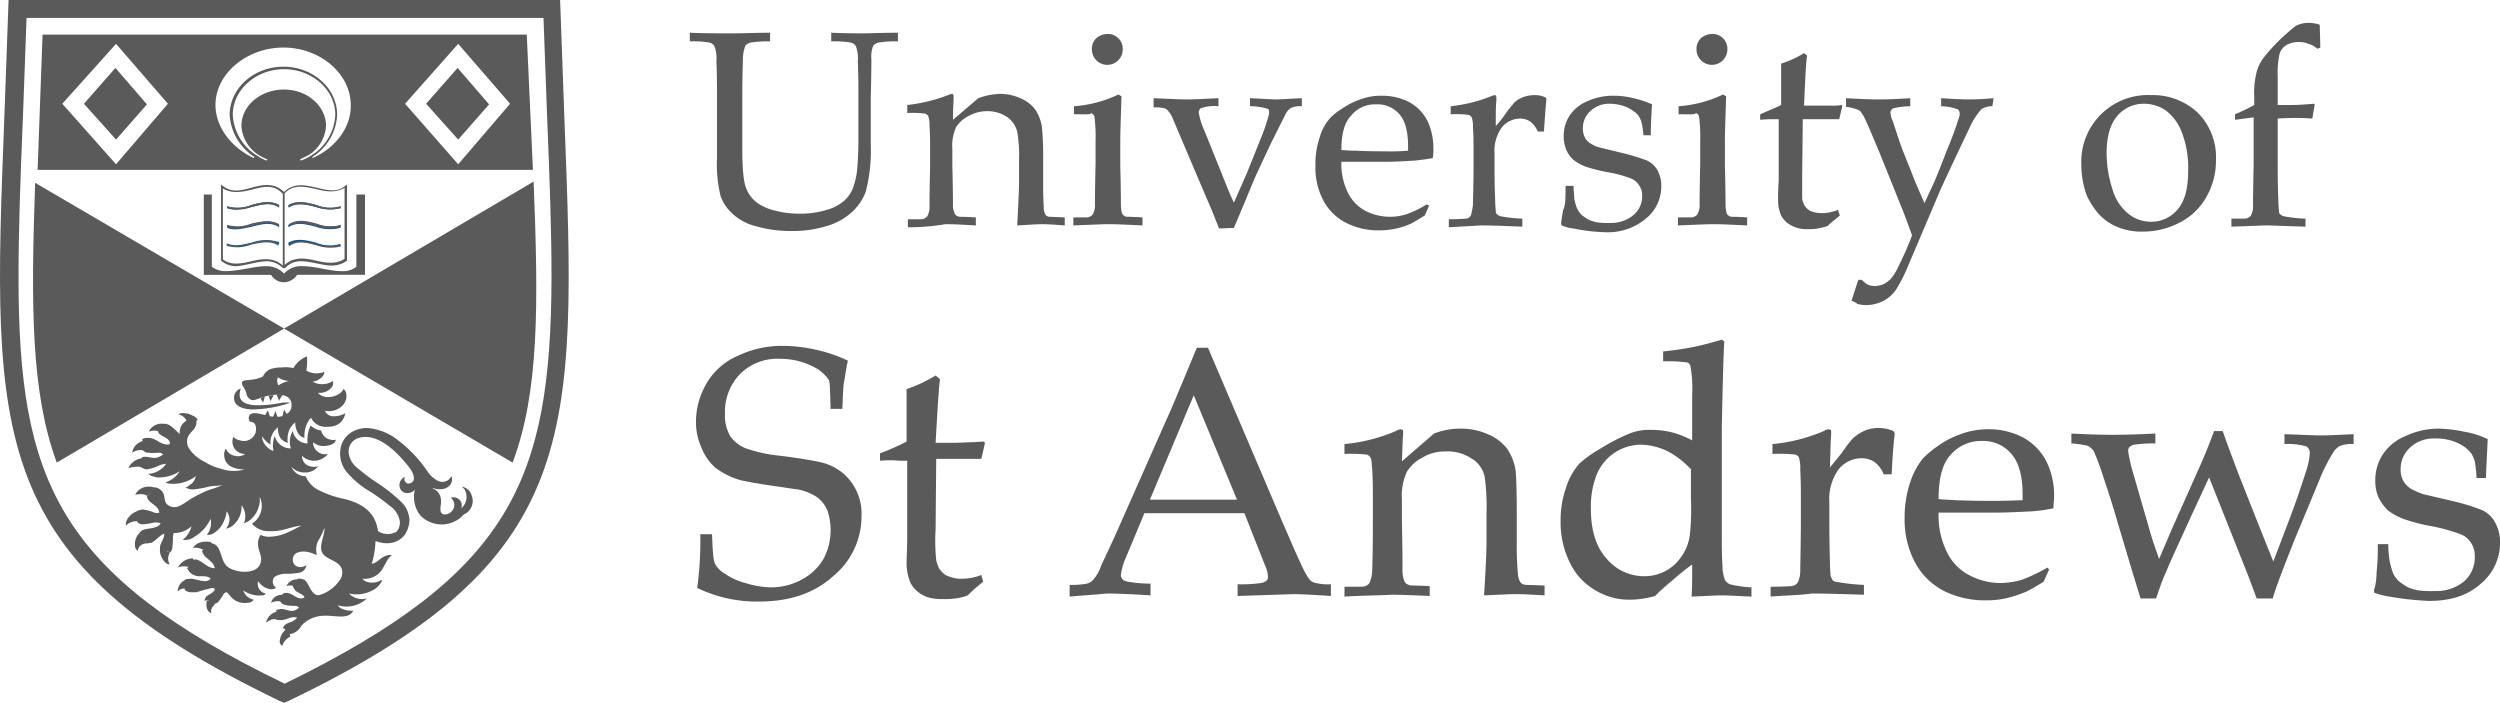 <svg xmlns="http://www.w3.org/2000/svg" viewBox="0 0 404.79 113.8"><defs><style>.cls-1{fill:#5a5a5a;}.cls-2{fill:#00539b;}</style></defs><g id="Layer_2" data-name="Layer 2"><g id="Layer_1-2" data-name="Layer 1"><path class="cls-1" d="M112.89,95.2a57.45,57.45,0,0,0,.5-8.7h1.9c.1,2.7.2,4.3.5,4.8a4,4,0,0,0,1.6,1.6,10.17,10.17,0,0,0,3.3,1.5,14.65,14.65,0,0,0,4,.7,10.3,10.3,0,0,0,5.2-1.3,8.83,8.83,0,0,0,3.5-3.4,10,10,0,0,0,1.1-4.5,10.23,10.23,0,0,0-.5-3.2,5.25,5.25,0,0,0-1.7-2.2,9.08,9.08,0,0,0-2.8-1.2l-4.1-.6c-2.1-.3-3.8-.6-5.3-.9a12.26,12.26,0,0,1-4.3-2.1,8.31,8.31,0,0,1-2.2-3.2,9.9,9.9,0,0,1-.9-4.2,12.3,12.3,0,0,1,1.7-6.2,10.76,10.76,0,0,1,5.1-4.5,16.56,16.56,0,0,1,7.3-1.6,25.17,25.17,0,0,1,5.2.6,23.65,23.65,0,0,1,5.3,1.8c-.3,1.2-.4,2.3-.6,3.3s-.2,2.5-.3,4.5h-1.9c-.1-2.9-.1-4.4-.3-4.7a6.56,6.56,0,0,0-1.9-1.8,11.74,11.74,0,0,0-6-1.6,8.52,8.52,0,0,0-6.5,2.5,8.76,8.76,0,0,0-2.4,6.4,6.53,6.53,0,0,0,.9,3.7,5.69,5.69,0,0,0,3.1,2.1,23.78,23.78,0,0,0,5,1c2.3.3,4.4.6,6.3,1a8.85,8.85,0,0,1,3.9,1.9,8.59,8.59,0,0,1,2.9,6.9,12.49,12.49,0,0,1-4.6,9.7c-3.1,2.8-7.1,4.1-12,4.1a22.22,22.22,0,0,1-10-2.2Z"/><path class="cls-1" d="M142.49,74.6V73.4a38.06,38.06,0,0,0,4.3-1.9V63a23.08,23.08,0,0,0,4.7-2.2l.7.6c-.2,1.6-.4,5-.7,10.3h2.7c.2,0,1.1,0,2.9-.1,1,0,1.7-.1,2.2-.1l.2.2-.6,2.6h-7.3l-.1,11.4a30.53,30.53,0,0,0,.1,5,5.78,5.78,0,0,0,.5,1.4,4.74,4.74,0,0,0,1,1,5.93,5.93,0,0,0,2.1.6,10.32,10.32,0,0,0,1.9-.1,8.3,8.3,0,0,0,1.8-.5l.3,1.1a26.22,26.22,0,0,0-2.5,2.2,8.35,8.35,0,0,1-2,.5,13.42,13.42,0,0,1-2.1.1,7.8,7.8,0,0,1-2.4-.3,5.07,5.07,0,0,1-1.6-.9,4.43,4.43,0,0,1-1.2-1.5,8.49,8.49,0,0,1-.6-2.9c0-1.3.1-2.7.1-4.2V74.6h-1.2a17.07,17.07,0,0,0-3.2,0Z"/><path class="cls-1" d="M173.19,96.6V94.7a13.54,13.54,0,0,0,2.8-.2,2.07,2.07,0,0,0,1-.6,6.83,6.83,0,0,0,1.3-2.3c.3-.7,1.6-3.3,3.6-7.9l7-15.8c.8-1.7,2.4-5.6,4.9-11.6h1.8l12,28.1c2,4.6,3.2,7.4,3.9,8.6.4.7.7,1.1,1.2,1.3a8.14,8.14,0,0,0,2.8.3v1.9c-2.9-.2-5-.3-6.1-.3l-9,.3V94.6a22.72,22.72,0,0,0,3.8-.2,1.88,1.88,0,0,0,.9-.4.84.84,0,0,0,.2-.7,4.08,4.08,0,0,0-.4-1.6l-3.4-8.6h-16.2l-3,7.2a9.43,9.43,0,0,0-.8,2.8.85.85,0,0,0,.2.6c.2.3.5.4,1,.5a22.84,22.84,0,0,0,3.6.3v1.9c-3.2-.2-5.5-.3-7.1-.3-1.9.2-3.9.3-6,.5Zm13-15.7h14.1l-7-16.9Z"/><path class="cls-1" d="M217.69,96.6V95h2.7a2,2,0,0,0,.9-.2,1.21,1.21,0,0,0,.5-.5,6.19,6.19,0,0,0,.4-2c0-.2.1-2.9.1-8V80.9c0-1.5,0-3.1-.1-4.8-.1-1.1-.1-1.8-.3-2a1,1,0,0,0-.6-.5,24.83,24.83,0,0,0-3.6-.1V71.9a27.27,27.27,0,0,0,8.3-2.1,2,2,0,0,1,.8-.3c.1,0,.2.1.3.1s.1.2.1.4v.4c-.1.7-.1,2.1-.2,4.3l5.2-4.5a11.74,11.74,0,0,1,4.4-.8,10.7,10.7,0,0,1,4.3.9,7.63,7.63,0,0,1,3.1,2.3,8.57,8.57,0,0,1,1.4,3.5c.1.8.2,3.2.2,7v5a49.62,49.62,0,0,0,.2,5,2.78,2.78,0,0,0,.4,1.2,1.27,1.27,0,0,0,.9.4l3,.1v1.6c-1.8-.1-3.4-.2-4.6-.2s-2.8.1-5.2.2c.3-4.6.4-7.5.4-8.7V83a34.72,34.72,0,0,0-.3-5.8,4.47,4.47,0,0,0-2.2-3,6.81,6.81,0,0,0-4.1-1.1,7,7,0,0,0-3.8,1,6.27,6.27,0,0,0-2.5,2.3,9.26,9.26,0,0,0-.8,4.4v3.4c.1,4.9.1,7.5.1,7.9a4.92,4.92,0,0,0,.3,2,1.38,1.38,0,0,0,.3.4,2.39,2.39,0,0,0,.7.3c.1,0,1.1,0,3.1.1v1.6c-2.3-.1-4.3-.2-6.2-.2-1.5.1-4.1.1-7.6.3Z"/><path class="cls-1" d="M269.29,58.5V56.9a50.53,50.53,0,0,0,5.3-.8c1.4-.3,2.8-.7,4.2-1.1l.4.3c-.1,1.6-.2,4.7-.3,9.2l-.1,4.5V86.5c0,1.9,0,3.6.1,4.9a7.11,7.11,0,0,0,.4,2.5,1.85,1.85,0,0,0,.8.7,17.74,17.74,0,0,0,3.5.5v1.5c-2.3-.1-3.9-.2-4.8-.2s-2.5.1-4.9.2c.1-1.3.1-3,.1-5.2a34.51,34.51,0,0,0-3,2.4q-2,1.65-3,2.7a15.53,15.53,0,0,1-4,.6,10.56,10.56,0,0,1-5.8-1.6,10.25,10.25,0,0,1-4.1-4.6,14.63,14.63,0,0,1-1.4-6.7,15.53,15.53,0,0,1,.9-5.3,10.25,10.25,0,0,1,2.2-3.9,20.87,20.87,0,0,1,3.4-2.4,31.94,31.94,0,0,1,4.4-2.3,8.57,8.57,0,0,1,3.6-.7,13.93,13.93,0,0,1,3.5.4,15.07,15.07,0,0,1,3.3,1.3V63.9a19.82,19.82,0,0,0-.3-4.7,1,1,0,0,0-.4-.5,26.07,26.07,0,0,0-4-.2Zm4.6,17.6a14,14,0,0,0-4-3.1,10.7,10.7,0,0,0-4.1-1,7.8,7.8,0,0,0-7.2,4.7,14.17,14.17,0,0,0-1,5.7c0,3.4.8,6.1,2.5,8a7.92,7.92,0,0,0,6.1,2.9,7.42,7.42,0,0,0,3.4-.8,7.11,7.11,0,0,0,2.6-2.3,7.92,7.92,0,0,0,1.4-3.4,40,40,0,0,0,.2-6.1V76.1Z"/><path class="cls-1" d="M286.69,96.6V95c2.1,0,3.3-.1,3.4-.1.3-.1.6-.1.7-.3a1,1,0,0,0,.4-.5,4.92,4.92,0,0,0,.3-2c.1-5,.1-7.6.1-7.8V80.9c0-1.5,0-3.1-.1-4.8a6.39,6.39,0,0,0-.2-2,1,1,0,0,0-.6-.5,25.76,25.76,0,0,0-3.7-.1V71.9a27.27,27.27,0,0,0,8.3-2.1,2,2,0,0,1,.8-.3c.1,0,.2.1.3.1s.1.2.1.4v.4c-.1,1.1-.1,2.9-.2,5.3.8-1,1.6-1.9,2.3-2.9a15.34,15.34,0,0,1,1.5-1.9,7.61,7.61,0,0,1,1.9-1.2,5.87,5.87,0,0,1,2.3-.4,5.93,5.93,0,0,1,2.3.5l.2.4c-.3,2.5-.4,4.7-.5,6.6H305a4.58,4.58,0,0,0-1.5-2,3.7,3.7,0,0,0-2.1-.6,4.73,4.73,0,0,0-3.7,1.8,8.17,8.17,0,0,0-1.5,5.3v2.9c0,1.2,0,3.5.1,6.8,0,1.2.1,1.9.1,2.2a4.88,4.88,0,0,0,.3.7.85.85,0,0,0,.6.3,31.4,31.4,0,0,0,4.5.5v1.6c-3.3-.1-6.1-.2-8.4-.2-2.2.3-4.5.3-6.7.5Z"/><path class="cls-1" d="M331.79,92.2l-.9,2c-1.3.8-2.2,1.3-2.8,1.6a21.08,21.08,0,0,1-3,1,13.7,13.7,0,0,1-3.6.4,14.67,14.67,0,0,1-6.7-1.5,11,11,0,0,1-4.7-4.6,14.74,14.74,0,0,1-1.7-7.2,17.65,17.65,0,0,1,.9-5.8,12,12,0,0,1,2-3.8,15,15,0,0,1,2.5-2.1,14,14,0,0,1,3.4-1.8,12.8,12.8,0,0,1,4.8-.9,12,12,0,0,1,5.7,1.4,9.23,9.23,0,0,1,3.7,3.9,12.47,12.47,0,0,1,1.2,5.6c0,.5-.1,1.2-.1,1.9a25.79,25.79,0,0,1-3.6.5c-2,.1-4,.2-6,.2h-9a13.34,13.34,0,0,0,1.4,6.5,8.28,8.28,0,0,0,3.7,3.7,10.74,10.74,0,0,0,4.9,1.2,13.32,13.32,0,0,0,3.4-.5,25.05,25.05,0,0,0,4.2-2Zm-17.9-11.4c.5.1,1.5.1,3,.2,2.8.1,4.7.1,5.7.1,2.5,0,4.1-.1,4.9-.1V80c0-2.9-.6-5.1-1.8-6.5a6,6,0,0,0-4.8-2.1,6.47,6.47,0,0,0-5.1,2.3c-1.3,1.4-1.9,3.8-1.9,7.1Z"/><path class="cls-1" d="M346.59,96.9l-1.2-3.9-2.6-8.7c-.7-2.5-1.5-4.9-2.3-7.3a37.55,37.55,0,0,0-1.5-4,3.45,3.45,0,0,0-.9-.8,15.73,15.73,0,0,0-2.7-.4V70.2c2.1.1,4.3.2,6.6.2,2.5,0,4.8-.1,7-.2v1.6a21.18,21.18,0,0,0-3.4.2,1.51,1.51,0,0,0-.8.4.84.84,0,0,0-.2.7,25.05,25.05,0,0,0,.8,3.5l2.6,9c.4,1.5,1,3.2,1.6,4.9l2.1-4.9,4.1-9.2q1.5-3.3,2.7-6.6h1.4c1.2,3.4,2.1,5.7,2.5,6.8l3.2,8.1c1.1,2.7,1.9,4.8,2.5,6.2l2.1-5.5c1.4-3.6,2.4-6.6,3.2-9.1a12.17,12.17,0,0,0,.6-2.9,1.29,1.29,0,0,0-.5-1.1,10.51,10.51,0,0,0-3.6-.4V70.3c2.8.1,4.8.2,5.9.2,1.3,0,3.1-.1,5.3-.2v1.6a5.39,5.39,0,0,0-2.2.3,2.84,2.84,0,0,0-1,.9,27.62,27.62,0,0,0-2.3,4.5l-2.9,7-1.3,3.1c-.2.6-1,2.5-2.2,5.7-.5,1.3-.9,2.5-1.2,3.5h-2.6l-1.3-3.5-6.4-16.1L355,83.1l-3.2,7q-1.05,2.4-1.8,4.2l-.9,2.6Z"/><path class="cls-1" d="M385,88.1h1.7a17.19,17.19,0,0,0,.2,2.6,13.32,13.32,0,0,0,.5,1.9,4,4,0,0,0,1,1.5,13,13,0,0,0,1.5,1,8.45,8.45,0,0,0,1.7.5,17.83,17.83,0,0,0,2.6.1,7.16,7.16,0,0,0,4.7-1.5,5.17,5.17,0,0,0,1.8-4.2,3.7,3.7,0,0,0-.6-2.1,3.41,3.41,0,0,0-1.7-1.4,28.43,28.43,0,0,0-4.7-1.3,29.74,29.74,0,0,1-4.6-1.2,9.67,9.67,0,0,1-2.5-1.4,8,8,0,0,1-1.5-2.1,6.63,6.63,0,0,1-.5-2.8,7.54,7.54,0,0,1,1.2-4.1,8.07,8.07,0,0,1,3.7-3,12.53,12.53,0,0,1,5.4-1.2,22.71,22.71,0,0,1,4.1.5,14.19,14.19,0,0,1,3.8,1.2l-.3,6.3H401a20.62,20.62,0,0,0-.3-2.7,6.12,6.12,0,0,0-.5-1.2,5.63,5.63,0,0,0-1.1-1.1,7.45,7.45,0,0,0-2-1,8.47,8.47,0,0,0-2.9-.4,5.51,5.51,0,0,0-4,1.5,4.63,4.63,0,0,0-1.5,3.4,3.81,3.81,0,0,0,.4,1.9,3.74,3.74,0,0,0,1.2,1.3,12.93,12.93,0,0,0,2,.9l4.7,1.1a33.68,33.68,0,0,1,4.9,1.5,4.51,4.51,0,0,1,2.1,2,6.71,6.71,0,0,1,.8,3.3,8.62,8.62,0,0,1-3.1,6.6c-2.1,1.9-4.9,2.8-8.4,2.8a48.88,48.88,0,0,1-6.4-.7,11.51,11.51,0,0,1-2.4-.6c-.1-.1-.1-.1-.1-.3a.9.9,0,0,1,.1-.5,9.86,9.86,0,0,0,.3-2.4,39.75,39.75,0,0,0,.2-4.7Z"/><path class="cls-1" d="M111.69,6.7V5.3c2.4.1,4.7.1,6.7.1s4.2-.1,6.3-.1V6.7a17.26,17.26,0,0,0-3.2.2,1.58,1.58,0,0,0-.8.5,5.94,5.94,0,0,0-.4,2.2c0,.3-.1,2.4-.1,6.3v8.2q0,4.8.6,6.3a5.25,5.25,0,0,0,1.9,2.5,8.12,8.12,0,0,0,2.8,1.2,15.38,15.38,0,0,0,3.9.5,14.63,14.63,0,0,0,4.4-.6,7.11,7.11,0,0,0,2.9-1.5,5.58,5.58,0,0,0,1.4-2,13.33,13.33,0,0,0,.7-3c.1-1.3.2-2.9.2-4.8V15.9c0-2,0-4-.1-5.9a5.84,5.84,0,0,0-.3-2.5,1.24,1.24,0,0,0-.8-.6,16.42,16.42,0,0,0-3.2-.2V5.3c2.4.1,4.2.1,5.3.1s2.9-.1,5.5-.1V6.7a16.42,16.42,0,0,0-3.2.2,1.58,1.58,0,0,0-.8.5,4.77,4.77,0,0,0-.3,2.2c0,.3,0,2.4-.1,6.3v7.4a26.53,26.53,0,0,1-.8,7.7,8.38,8.38,0,0,1-2.8,3.8,10.16,10.16,0,0,1-3.9,1.9,17.89,17.89,0,0,1-5.3.7,20,20,0,0,1-5.9-.8,8.6,8.6,0,0,1-3.8-2.1,7.08,7.08,0,0,1-1.8-2.7,21.39,21.39,0,0,1-.6-6.1V15.9c0-2,0-4-.1-5.9a5.84,5.84,0,0,0-.3-2.5,1.24,1.24,0,0,0-.8-.6,15.61,15.61,0,0,0-3.2-.2Z"/><path class="cls-1" d="M147,36.8V35.5h2.1a1.17,1.17,0,0,0,.7-.2.78.78,0,0,0,.4-.4,3,3,0,0,0,.3-1.6c0-.2,0-2.3.1-6.4V24.2c0-1.2,0-2.5-.1-3.8a4.23,4.23,0,0,0-.2-1.6,1,1,0,0,0-.5-.4,15.78,15.78,0,0,0-2.9-.1V17a26.28,26.28,0,0,0,6.6-1.6,3.93,3.93,0,0,1,.6-.2c.1,0,.2,0,.2.1a.37.37,0,0,1,.1.3V16c0,.5-.1,1.7-.1,3.4l4.1-3.5a11.45,11.45,0,0,1,3.4-.7,8,8,0,0,1,3.4.7,5.82,5.82,0,0,1,2.4,1.8,7.14,7.14,0,0,1,1.1,2.8,50.64,50.64,0,0,1,.2,5.6V30c0,1.9.1,3.2.1,3.9a3,3,0,0,0,.3.9.91.91,0,0,0,.7.3l2.4.1v1.3c-1.4-.1-2.7-.2-3.6-.2s-2.2.1-4.1.2q.3-5.55.3-6.9V25.9a22.51,22.51,0,0,0-.3-4.6,4.14,4.14,0,0,0-1.7-2.4,5.71,5.71,0,0,0-3.2-.9,6.11,6.11,0,0,0-3,.8,5.06,5.06,0,0,0-2,1.8,7.3,7.3,0,0,0-.6,3.5v2.7c.1,3.8.1,5.9.1,6.2a3.23,3.23,0,0,0,.3,1.6c.1.1.1.3.3.3a.85.85,0,0,0,.6.2c.1,0,.9,0,2.5.1v1.3c-1.8-.1-3.4-.2-4.9-.2a35.43,35.43,0,0,1-6.1.5Z"/><path class="cls-1" d="M173.89,18.5V17.2a19.88,19.88,0,0,0,7.2-1.9l.5.3c-.1,3.2-.2,5.6-.2,7.2v4c.1,3.8.1,5.9.1,6.2a5.67,5.67,0,0,0,.2,1.6c.1.1.2.3.3.3a.76.76,0,0,0,.5.2c.1,0,.9,0,2.5.1v1.3c-2.3-.1-4-.2-5.4-.2-1.2,0-3.1.1-5.8.2V35.2h2.1a1.17,1.17,0,0,0,.7-.2.78.78,0,0,0,.4-.4,3,3,0,0,0,.3-1.6c0-.2,0-2.3.1-6.4V22.7a23.38,23.38,0,0,0-.2-3.9,1.21,1.21,0,0,0-.5-.5c-.1.3-1.1.2-2.8.2Zm5.4-13a2.4,2.4,0,0,1,2.5,2.5,2.5,2.5,0,1,1-5,0,2.41,2.41,0,0,1,.7-1.8A2.87,2.87,0,0,1,179.29,5.5Z"/><path class="cls-1" d="M197.39,37l-1.2-3-1.8-4.2-4.5-10.6a4.19,4.19,0,0,0-.8-1.3,1,1,0,0,0-.7-.4,5.79,5.79,0,0,0-1.6-.1V15.9c2.5.1,4.2.2,5.4.2s2.9-.1,5.1-.2v1.3a7,7,0,0,0-2.8.3.75.75,0,0,0-.4.7,11.35,11.35,0,0,0,.9,2.9l2.7,6.7.6,1.5c.7,1.8,1.2,2.9,1.5,3.5l2.2-5c.1-.3.8-2,2-5a33.21,33.21,0,0,0,1.4-4,2,2,0,0,0,.1-.7.46.46,0,0,0-.3-.5,9.68,9.68,0,0,0-2.8-.4V15.9c2.2.1,3.6.2,4.2.2s1.9-.1,4.2-.2v1.3a3.61,3.61,0,0,0-1.8.3,2.64,2.64,0,0,0-.9,1.1l-2.4,4.8-2.1,4.5c-.4.8-1.6,3.8-3.8,9Z"/><path class="cls-1" d="M231.39,33.3l-.7,1.6c-1,.6-1.8,1.1-2.2,1.3a13.49,13.49,0,0,1-2.4.8,12.65,12.65,0,0,1-2.8.3,11.49,11.49,0,0,1-5.3-1.2,8.57,8.57,0,0,1-3.7-3.6,11.43,11.43,0,0,1-1.3-5.7,13.46,13.46,0,0,1,.7-4.6,8.21,8.21,0,0,1,1.6-3,9.22,9.22,0,0,1,2-1.6,11.61,11.61,0,0,1,2.7-1.4,9.52,9.52,0,0,1,3.8-.7,9.36,9.36,0,0,1,4.5,1.1,7.2,7.2,0,0,1,2.9,3.1,10.49,10.49,0,0,1,.9,4.4,8.64,8.64,0,0,1-.1,1.5c-1.1.2-2,.3-2.9.4-1.6.1-3.2.2-4.8.2h-7.1a10.71,10.71,0,0,0,1.1,5.1,6.76,6.76,0,0,0,2.9,2.9,8.8,8.8,0,0,0,6.5.5,16.11,16.11,0,0,0,3.3-1.6Zm-14.2-9c.4,0,1.2.1,2.3.1,2.2.1,3.7.1,4.6.1a34.68,34.68,0,0,0,3.9-.1v-.8c0-2.3-.5-4.1-1.4-5.1a4.64,4.64,0,0,0-3.8-1.6,4.9,4.9,0,0,0-4,1.8C217.69,19.8,217.19,21.7,217.19,24.3Z"/><path class="cls-1" d="M234.59,36.8V35.5c1.7,0,2.6-.1,2.7-.1a1.07,1.07,0,0,0,.6-.2,1.38,1.38,0,0,0,.3-.4,11.6,11.6,0,0,0,.3-1.6c.1-3.9.1-6,.1-6.2V24.4c0-1.2,0-2.5-.1-3.8a4.23,4.23,0,0,0-.2-1.6,1,1,0,0,0-.5-.4,16.51,16.51,0,0,0-2.9-.1V17.2a24.19,24.19,0,0,0,6.5-1.6,3.93,3.93,0,0,1,.6-.2c.1,0,.2,0,.2.1a.37.37,0,0,1,.1.3v.4c-.1.9-.1,2.3-.1,4.2a18.06,18.06,0,0,0,1.8-2.3c.6-.8,1-1.2,1.2-1.5a4.62,4.62,0,0,1,1.5-.9,5.66,5.66,0,0,1,1.8-.3,3.92,3.92,0,0,1,1.8.4l.1.3c-.2,2-.3,3.7-.4,5.2h-1a4,4,0,0,0-1.2-1.6,2.86,2.86,0,0,0-1.7-.5,3.85,3.85,0,0,0-2.9,1.4,6.38,6.38,0,0,0-1.2,4.2v2.3c0,1,0,2.8.1,5.3,0,.9.1,1.5.1,1.8s.1.4.2.5a2.19,2.19,0,0,0,.5.3,22.11,22.11,0,0,0,3.6.4v1.3c-2.6-.1-4.8-.2-6.7-.2l-5.2.3Z"/><path class="cls-1" d="M253.49,30.1h1.3c0,.9.1,1.5.1,2a8.33,8.33,0,0,0,.4,1.5,3.6,3.6,0,0,0,.8,1.2,8.34,8.34,0,0,0,1.2.8,6.47,6.47,0,0,0,1.3.4,11,11,0,0,0,2.1.1,5.67,5.67,0,0,0,3.7-1.2,4,4,0,0,0,1.5-3.3,2.77,2.77,0,0,0-.5-1.6,2.85,2.85,0,0,0-1.3-1.1,19,19,0,0,0-3.7-1,29,29,0,0,1-3.6-.9,7.49,7.49,0,0,1-2-1.1,4.34,4.34,0,0,1-1.2-1.7,5.38,5.38,0,0,1-.4-2.2,6,6,0,0,1,.9-3.2,6.38,6.38,0,0,1,2.9-2.4,10,10,0,0,1,4.3-.9,13.28,13.28,0,0,1,3.2.4,15,15,0,0,1,3,1c-.1,1.6-.2,3.3-.2,5h-1.2a12.24,12.24,0,0,0-.3-2.1,3.55,3.55,0,0,0-.4-.9,2.55,2.55,0,0,0-.9-.9,5.3,5.3,0,0,0-1.5-.8,7.31,7.31,0,0,0-2.3-.4,4.38,4.38,0,0,0-3.2,1.2,3.73,3.73,0,0,0-1.2,2.7,3.34,3.34,0,0,0,.3,1.5,2.19,2.19,0,0,0,.9,1,4.79,4.79,0,0,0,1.6.7l3.7.9a32.66,32.66,0,0,1,3.9,1.2,3.75,3.75,0,0,1,1.7,1.6,5.26,5.26,0,0,1,.6,2.6,6.67,6.67,0,0,1-2.5,5.2,9.58,9.58,0,0,1-6.6,2.2,28.56,28.56,0,0,1-5.1-.6,5.86,5.86,0,0,1-1.9-.5c-.1-.1-.1-.1-.1-.2v-.4c.1-.6.2-1.3.3-1.9.4-.7.4-2,.4-3.9Z"/><path class="cls-1" d="M271.79,18.5V17.2a19.88,19.88,0,0,0,7.2-1.9l.5.3c-.1,3.2-.2,5.6-.2,7.2v4c.1,3.8.1,5.9.1,6.2a5.67,5.67,0,0,0,.2,1.6c.1.1.2.3.3.3a.76.76,0,0,0,.5.2c.1,0,.9,0,2.5.1v1.3c-2.3-.1-4-.2-5.4-.2-1.2,0-3.1.1-5.8.2V35.2h2.1a1.17,1.17,0,0,0,.7-.2.78.78,0,0,0,.4-.4,3,3,0,0,0,.3-1.6c0-.2,0-2.3.1-6.4V22.7a23.38,23.38,0,0,0-.2-3.9.82.82,0,0,0-.5-.5c-.1.3-1.1.2-2.8.2Zm5.4-13a2.4,2.4,0,0,1,2.5,2.5,2.5,2.5,0,1,1-5,0,2.41,2.41,0,0,1,.7-1.8A2.87,2.87,0,0,1,277.19,5.5Z"/><path class="cls-1" d="M285,19.4v-.9c1.4-.6,2.6-1.1,3.4-1.5V10.3a16.12,16.12,0,0,0,3.7-1.7l.5.4c-.2,1.2-.3,3.9-.5,8.1h4.4a7.63,7.63,0,0,0,1.7-.1l.1.2-.5,2.1h-5.9l-.1,9v3.9a3.58,3.58,0,0,0,.4,1.1,3,3,0,0,0,.8.8,4.65,4.65,0,0,0,1.7.4,6.62,6.62,0,0,0,1.5-.1c.4-.1.8-.2,1.4-.4l.3.9c-.7.6-1.4,1.1-2,1.7a12.44,12.44,0,0,1-1.6.4,8.62,8.62,0,0,1-1.7.1,5,5,0,0,1-1.9-.3,5.39,5.39,0,0,1-1.3-.7,4,4,0,0,1-1-1.2,6.06,6.06,0,0,1-.5-2.3c0-1,0-2.1.1-3.3v-10h-.9A19.71,19.71,0,0,0,285,19.4Z"/><path class="cls-1" d="M299.79,48.7l1.1-3.4h.5a4.35,4.35,0,0,1,.7.6l.6.3A3.6,3.6,0,0,0,305,46a4.7,4.7,0,0,0,1.2-.9,9.7,9.7,0,0,0,1.3-2.2,50,50,0,0,0,2.1-4.8c-.5-1.3-1-2.8-1.7-4.5l-3.5-8.7c-1.1-2.6-1.9-4.6-2.6-6-.3-.5-.5-.9-.9-1.1a7.87,7.87,0,0,0-2-.5V15.9c1.8.1,3.7.2,5.4.2s3.4-.1,5-.2v1.3a13.26,13.26,0,0,0-2.6.3.76.76,0,0,0-.6.8,4.32,4.32,0,0,0,.4,1.4c.6,1.8,1.1,3.4,1.6,4.7l1.4,3.5c.8,2.1,1.6,3.8,2.1,5l1.2-2.6c.5-1,1.3-3,2.4-5.9a57.42,57.42,0,0,0,2-5.4,1.27,1.27,0,0,0,.1-.6.91.91,0,0,0-.3-.7,8.53,8.53,0,0,0-2.7-.5V15.9c1.7.1,3.2.2,4.6.2s2.6-.1,3.9-.2l-.2,1.3a3.2,3.2,0,0,0-1.8.5,11.73,11.73,0,0,0-1.9,3c-.8,1.7-2.4,5-4.7,10l-5.1,12a26.77,26.77,0,0,1-2.1,4.2,5.74,5.74,0,0,1-2.2,1.9,6.39,6.39,0,0,1-2.8.6,5.07,5.07,0,0,1-1.3-.2c0-.1-.4-.3-.9-.5Z"/><path class="cls-1" d="M337,26.6a10.79,10.79,0,0,1,11.3-11.2,10.57,10.57,0,0,1,7.6,2.9,10.17,10.17,0,0,1,2.9,7.6,11.77,11.77,0,0,1-1.5,5.9A10.25,10.25,0,0,1,353,36a12.81,12.81,0,0,1-6.1,1.5,9.86,9.86,0,0,1-4.4-.9,8.25,8.25,0,0,1-2.9-2.2,13.4,13.4,0,0,1-1.7-2.7,14.4,14.4,0,0,1-.9-5.1Zm4.1-1.7a18.7,18.7,0,0,0,.9,5.6,7.88,7.88,0,0,0,2.6,4.1,5.77,5.77,0,0,0,3.7,1.3,5.5,5.5,0,0,0,4.3-2c1.2-1.4,1.7-3.5,1.7-6.3a15.92,15.92,0,0,0-1-6.1,8,8,0,0,0-2.6-3.6,6.3,6.3,0,0,0-3.5-1.1,5.56,5.56,0,0,0-4.4,2C341.69,20.1,341.09,22.1,341.09,24.9Z"/><path class="cls-1" d="M361.89,19.4v-.9A30.17,30.17,0,0,0,365,17V15.7a13.51,13.51,0,0,1,.4-4.1,6.81,6.81,0,0,1,1-2.1,29.06,29.06,0,0,1,3.2-3.5q1.5-1.35,2.1-1.8a4.65,4.65,0,0,1,2.1-.5,5.66,5.66,0,0,1,1.8.3l.1,3.7-.5.2a3.36,3.36,0,0,0-1.4-.8,4.15,4.15,0,0,0-1.6-.3,3.94,3.94,0,0,0-2,.5,2.59,2.59,0,0,0-1.1,1.4,14.15,14.15,0,0,0-.3,3.7V17h2.3c1.2,0,2.3-.1,3.5-.2l.2.1-.4,2.3c-1.3-.1-2.2-.1-2.8-.1s-1.6,0-2.8.1v7.9c0,1,0,2.7.1,5.3,0,.9.1,1.5.1,1.8s.1.4.2.5a2.19,2.19,0,0,0,.5.3,22.11,22.11,0,0,0,3.6.4v1.3c-3.4-.1-5.6-.2-6.3-.2s-2.6.1-5.7.2V35.4h2.1a1.17,1.17,0,0,0,.7-.2.78.78,0,0,0,.4-.4,3,3,0,0,0,.3-1.6c0-.2,0-2.3.1-6.4V19Z"/><path class="cls-1" d="M76.39,80.3a2,2,0,0,0-1.6-1.5l.4.4a2.42,2.42,0,0,1-.5,3.1A1.32,1.32,0,0,0,73,80.6a1.54,1.54,0,0,1,.5,1.6,1.62,1.62,0,0,1-1.6,1.1c-1-.2-.4-1.5-.5-2.3a2.06,2.06,0,0,0-1.3-1.9c-.1,0,0-.1,0-.1a2.55,2.55,0,0,0,1.3.2,1.94,1.94,0,0,0,1.5-.7,1.44,1.44,0,0,0,.2-1.4,2.65,2.65,0,0,1-.5.6,1.65,1.65,0,0,1-1.8.1,4.57,4.57,0,0,1-1.6-1.5,21.77,21.77,0,0,0-5.4-5.5,9.24,9.24,0,0,0-4.3-1.5,4.84,4.84,0,0,0-2.6.7,3.85,3.85,0,0,0-1.8,2.9,4.72,4.72,0,0,0,1.1,3.6,14.81,14.81,0,0,0,3.9,3.2,33,33,0,0,1,3,2.2,3.76,3.76,0,0,1,1.6,2.3,2.19,2.19,0,0,1-.5,1.9,2.93,2.93,0,0,1-3-.1c-.4-3.1-2.6-4.5-5.4-5.2a16.26,16.26,0,0,1-3.9-1.3,4.34,4.34,0,0,1-2.4-2.4,2.17,2.17,0,0,1-1-.2,2.33,2.33,0,0,1-1.3-1.3,2.84,2.84,0,0,0,2.2.9,2.52,2.52,0,0,0,2.1-1,2.51,2.51,0,0,1-1.8-.2,1.76,1.76,0,0,1-.8-1.5,2.78,2.78,0,0,0,3.4.4,2.7,2.7,0,0,0,.8-.7,1.93,1.93,0,0,1-1.7-.4,1.81,1.81,0,0,1-.7-1.5,2.54,2.54,0,0,0,2,.6c.8-.1,1.5-.3,1.7-1a2.22,2.22,0,0,1-1.6-.3,2,2,0,0,1-.8-1.2,3,3,0,0,1-1.7-.8,5.4,5.4,0,0,0-.5,2.9,2.47,2.47,0,0,1-2.4-2,3.39,3.39,0,0,0-.3,2.8,2.61,2.61,0,0,1-2.6-2,3.81,3.81,0,0,0-.3,1.6,2.49,2.49,0,0,0,.1.8,1.48,1.48,0,0,1-.8-.4,2.73,2.73,0,0,1-1.1-2,4.67,4.67,0,0,0,1.4,1.4A3.11,3.11,0,0,1,45,69.2c0,1.4.5,2.2,1.6,2.5a4.12,4.12,0,0,1,.2-2,3.45,3.45,0,0,1,1-1.3c0,1.1.5,2.3,1.5,2.5a4.87,4.87,0,0,1,.5-2.5c.2-.3.3-.6.6-.7a2.54,2.54,0,0,0,2.5,1.4c2.8.1,3-2.2,3-2.2a3.52,3.52,0,0,1-1.8.5,1.5,1.5,0,0,1-1.5-.9,3.11,3.11,0,0,0,2.6-.6,2.36,2.36,0,0,0,.9-1.6c0-.6-.1-1.1-.5-1.3-.5,1.2-3.1,1.9-4.1.6a2.53,2.53,0,0,0,2.3-1,1.41,1.41,0,0,0,.1-.9,3.17,3.17,0,0,1-1.7.5,3.08,3.08,0,0,1-1.6-.4c.7,0,2-.8,1.9-1.6a2,2,0,0,1-.7.2,3.14,3.14,0,0,1-2.2-.4,8.68,8.68,0,0,0,.1-2.3,4.52,4.52,0,0,0-2.2,1.9,5.57,5.57,0,0,0-1.9-.1,5,5,0,0,0-1.9.3,3,3,0,0,0-.7.5c-.2.2-.3.5-.5.7a5.87,5.87,0,0,1-2,.5c-.5.1-1.2,0-1.3.4s.2.7.3.9a3.33,3.33,0,0,1,.3.6c.1.2.1.5.2.7.7,1.1,1.3.6,2,.4a8.8,8.8,0,0,1,2.9-.6,3.29,3.29,0,0,1,1.7.4,1.54,1.54,0,0,1,.6,1.4,1.43,1.43,0,0,1-.6,1.2,2.94,2.94,0,0,1-1.9.6c-1.2,0-2.4-.6-3.5-.6a1.17,1.17,0,0,0-.7.2.91.91,0,0,0,0,1.2c1.1,0,1,1.2.9,1.7a2,2,0,0,1-2.1,1.4c-.6-.1-1.3-.3-1.5-.7a2,2,0,0,0,1.9,2.8c-1,.8-2.9.2-3.1-.9a1.91,1.91,0,0,0-.3.8c-.1,1.9,1.4,2.6,3.3,2.6a6.2,6.2,0,0,1-3.8-.1,7.83,7.83,0,0,1-2.6-1.1,6.27,6.27,0,0,1-2.6-2.2,1.94,1.94,0,0,1-.3-1.3c.1-1.4,1.7-1.6,1.5-3.3a2.05,2.05,0,0,0-2.6,1.3,3.08,3.08,0,0,0-.1,1,15.38,15.38,0,0,0-1.3-1.2,2.08,2.08,0,0,0-1.2-.5,2.77,2.77,0,0,1-.4.7c-.1.1-.6.5-.6.5a.72.72,0,0,0,.4.6c.4.3,1.1.5,1.4,1a.75.75,0,0,1,.1.5,1.39,1.39,0,0,1-.9,0c-.9-.2-1.5-1-2.6-1-.4,0-.8,0-1,.3a1.59,1.59,0,0,1,0,1.5,1.15,1.15,0,0,0,.9.6,10.8,10.8,0,0,0,1.8,0,.78.78,0,0,1,.7.3,3.13,3.13,0,0,1-1,.5c-.8.2-1.8-.4-2.5,0a.72.72,0,0,1,0,.7,6.66,6.66,0,0,1-.3.7,2.7,2.7,0,0,0,1.1.5,6.26,6.26,0,0,0,2.2-.7,4.4,4.4,0,0,1,1-.2,3.78,3.78,0,0,1-2.6,1.6H24c0,.1.3.2.4.3s.7.2,1,.3a6.2,6.2,0,0,0,3.7-1,4.18,4.18,0,0,1-2.3,1.8,1.07,1.07,0,0,0,.6.2,6,6,0,0,0,4.3-1.2,2.1,2.1,0,0,1-1.1,1.5.78.78,0,0,1-.6.3,2.29,2.29,0,0,0,1.7.3,15.52,15.52,0,0,0,2.1-.4c1-.2,1.7-.1,2.3-.3a14.27,14.27,0,0,1-2.2.8,19.23,19.23,0,0,0-2.5,1.2c-.8.4-1.6,1.1-2.3,1.4a1.77,1.77,0,0,1-2.2-.4,3.54,3.54,0,0,1-.3-1.1,1.75,1.75,0,0,0-1.8-1.5,2.23,2.23,0,0,1-1,1.4c.1,1.3,1.8,1.3,2,2.7a1.07,1.07,0,0,1-.8,0,7,7,0,0,0-1.8-.5,2.28,2.28,0,0,0-1.1.3,2.19,2.19,0,0,1,.3.5,1.64,1.64,0,0,1-.2,1.2,1.22,1.22,0,0,0,.9.4,12.5,12.5,0,0,0,1.9-.3,3.4,3.4,0,0,1,1,.1c-.3.8-1.6.8-2.5,1a1.45,1.45,0,0,0-1,.7,1.57,1.57,0,0,1,1.1,1.6c.3,0,.6-.1.9-.1.8-.4,1.3-1.2,2.1-1.5,0,.9-.6,1.4-.7,2.2v.8a2.07,2.07,0,0,1,.8-.2,1,1,0,0,1,.8.3,1.23,1.23,0,0,0,.4-.8,12.1,12.1,0,0,0,.1-1.9c.1-.3,0-.5.3-.5A4,4,0,0,0,31,85.2a4,4,0,0,1-.8,1.6c-.1.2-.4.4-.6.6a2.51,2.51,0,0,0,1.9-.5,6.56,6.56,0,0,0,2.6-2.9,3.28,3.28,0,0,1-.1,1.7,3.6,3.6,0,0,1-.5.9,2.2,2.2,0,0,0,.8-.1,4.12,4.12,0,0,0,1.9-2,4.8,4.8,0,0,0,.5-1.7,2.07,2.07,0,0,1,.2,2.3,2.19,2.19,0,0,1-.3.5,2.48,2.48,0,0,0,1.4-.8,3.85,3.85,0,0,0,1.1-3,2.92,2.92,0,0,1,.4,2.9,2.63,2.63,0,0,0,1.4-.9,3.87,3.87,0,0,0,1-1.8,2.55,2.55,0,0,0,.1-1.5,1.14,1.14,0,0,1,.3.7,3.33,3.33,0,0,1-1,3.2c-.1.1-.5.4-.5.4a3.56,3.56,0,0,0,2.9,1.2c2,.1,3.2-.7,5.1-.9-.8.4-1.5.8-2,1a7.48,7.48,0,0,1-3,.8,3,3,0,0,1-1.6-.3,2.56,2.56,0,0,0-.4,1.8c.1,1,.7,1.7.4,2.7-.5,2-4,1.7-5.3.7-1.1-.8-1-2.7-1.9-3.5a1.9,1.9,0,0,0-1.2-.4,2.37,2.37,0,0,1-1.1,1.3,2.62,2.62,0,0,0,.5.9,14.2,14.2,0,0,1,1.3,1.2,4.88,4.88,0,0,1,.3.7,2,2,0,0,1-.9-.2c-.7-.3-1.3-1-2.1-1.2h-1a1.55,1.55,0,0,1-.5,1.4,2.18,2.18,0,0,0,2.2,1.3c.6,0,1.3,0,1.6.4-.8.9-2.1,0-3.3,0a2.92,2.92,0,0,0-.9.2c0,.1.2.3.2.6a3,3,0,0,1-.2.9c0,.3.7.5,1.1.5h.8a25,25,0,0,1,2.6-.7c.1,0,.4.1.4.2-.3.7-1,.8-1.4,1.2a1.49,1.49,0,0,0-.3.7,1,1,0,0,1,1.3.5,1.88,1.88,0,0,0,.8-.2,7.1,7.1,0,0,0,1-1.4.62.62,0,0,1,.5-.3c.1,0,.3.3.5.5a3,3,0,0,0,2.9,1.2,1.23,1.23,0,0,0,1-.5,2.16,2.16,0,0,1-1.7-1.5,4.53,4.53,0,0,0,3.1.8c.1,0,.5-.1.5-.3a1.59,1.59,0,0,1-1.2-2,2.87,2.87,0,0,0,2,1.3,1.49,1.49,0,0,0,.9-.2,2.18,2.18,0,0,1-.4-.5,1.06,1.06,0,0,1-.1-.8c.1-.7,1.1-.9,1.8-1a11,11,0,0,0,2.6-.2,1.39,1.39,0,0,0,1-1.2,1.56,1.56,0,0,1-1.2.3,1.15,1.15,0,0,1-1-1.1c0-.9.5-1.3,1.6-1.4a4.15,4.15,0,0,1,1.6.3s.7.3.7.2a3.3,3.3,0,0,1,.2-2.2,10,10,0,0,0,1-2.1c0,.1.1.3,0,.5-.1.9-.4,1.4-.5,2.4a1.74,1.74,0,0,0,.6,1.6c.8.7,2.2.9,2.7,2a2.13,2.13,0,0,1-.4,2.1,6.18,6.18,0,0,1-2.5,2c-.3.1-.8.4-1.2.2-.9-.3-1.2-1.9-1.9-2.4a2,2,0,0,0-1.1-.2,2.12,2.12,0,0,1-.3.7,1.4,1.4,0,0,1-.5.4c0,.3.3.6.4.8.4.4,1.3.6,1.5,1.1a.76.76,0,0,1-.5.2c-.9,0-1.4-.8-2.3-.9a1.2,1.2,0,0,0-.8.2v.6a1.07,1.07,0,0,1-.3.5c.1.7,1.3.8,2.3.8a.78.78,0,0,1,.7.3,1.93,1.93,0,0,1-.9.5c-.7.1-1.3-.3-2-.3a3.09,3.09,0,0,0-.8.2.85.85,0,0,1,0,.7c-.1.3-.1.5-.2.6a1.49,1.49,0,0,0,.8.3c1,.1,1.8-.7,2.8-.4-.4.6-1.1.7-1.7,1a1.41,1.41,0,0,0-.6.7,1,1,0,0,1,.5.4,1.42,1.42,0,0,1,.2.6,2.5,2.5,0,0,0,2.3-1.4,5.07,5.07,0,0,1,3.6-1.6c1.8-.1,4,.7,4.8-.8-1,0-2.1-.2-2.5-.9a4.77,4.77,0,0,0,4.7-1.1,3,3,0,0,1-2.9-.8,5.5,5.5,0,0,0,3.8-.5,3.29,3.29,0,0,0,1.6-1.7,1.69,1.69,0,0,0-.5.2c-.8.4-2.3.3-2.7-.4a3.34,3.34,0,0,0,3.4-1.9c.3-.5.6-1.1.9-1.5.2-.2.3-.3.5-.3a.82.82,0,0,0-.7-.1c-1.1.2-1.6,1.2-2.6,1.4a15.06,15.06,0,0,0,.6-3.7c2.1.8,3.9.2,4.8-1.1a4.62,4.62,0,0,0,.7-2.3A4.37,4.37,0,0,0,65,81.3a26.52,26.52,0,0,0-4.2-3.3,31.55,31.55,0,0,1-2.9-2.2,3.68,3.68,0,0,1-1.4-2.2,2.29,2.29,0,0,1,1.6-2.7c3.1-.9,6.2,2.4,7.7,4.2.3.4,1.6,1.8,1.1,2.8a1,1,0,0,1-.8.4.71.71,0,0,1-.5-1.1,1.43,1.43,0,0,0-.7,2.1,1.28,1.28,0,0,0,1.4.5c.4-.1.8-.3.9-.6a4.79,4.79,0,0,0,.9,4.3,4.8,4.8,0,0,0,7-.2,2.39,2.39,0,0,0,1.3-3ZM45.09,62.4a1.51,1.51,0,0,1-.1-1.3,4.26,4.26,0,0,0,1.8.6,4.1,4.1,0,0,0-1.7.7Z"/><path class="cls-1" d="M85.29,5.6H6.89l-.8,21.9h80.2Zm-66.5,21-8.7-9.8,8.7-9.7,8.4,9.7Zm29.9-.6-.1-.2,1.4-.7a6,6,0,0,0,2.8-4.7c0-3.2-3-5.9-6.8-5.9s-6.9,2.6-6.9,5.9a6,6,0,0,0,2.8,4.7,7.31,7.31,0,0,0,1.4.7l-.1.2a5.11,5.11,0,0,1-1.4-.7,8.27,8.27,0,0,1-4.1-6.7c0-4.1,3.8-7.4,8.3-7.4s8.3,3.3,8.3,7.4a8.17,8.17,0,0,1-4.1,6.7A6.56,6.56,0,0,1,48.69,26Zm1.9-.4v-.2a8.53,8.53,0,0,0,4-6.8c0-4.3-3.9-7.8-8.7-7.8s-8.7,3.5-8.7,7.8a8.68,8.68,0,0,0,4,6.8l-.1.2c-3.6-1.7-6.2-5-6.2-8.6,0-5.1,5.1-9.3,11-9.3s10.9,4.2,10.9,9.3C56.89,20.6,54.29,24,50.59,25.6Zm23.6,1-8.6-9.8,8.6-9.7,8.4,9.7Z"/><polygon class="cls-1" points="68.99 16.8 74.19 22.6 79.19 16.9 74.09 11 68.99 16.8"/><polygon class="cls-1" points="13.59 16.8 18.79 22.6 23.79 16.9 18.69 11 13.59 16.8"/><path class="cls-2" d="M51.19,39.3c-1.5-.4-3.1-.8-4.5,0v.4c1.3-.9,2.8-.5,4.4-.1a6.84,6.84,0,0,0,4,.2v-.3A5.88,5.88,0,0,1,51.19,39.3Z"/><path class="cls-2" d="M40.69,36.3a5.88,5.88,0,0,1-3.9.2v.4c1.2.5,2.6.1,4-.2,1.6-.4,3.1-.8,4.4.1v-.4C43.79,35.5,42.19,35.9,40.69,36.3Z"/><path class="cls-2" d="M40.69,33.2a5.88,5.88,0,0,1-3.9.2v.3c1.2.5,2.6.1,4-.2,1.6-.4,3.1-.8,4.4.1v-.4C43.79,32.4,42.19,32.8,40.69,33.2Z"/><path class="cls-2" d="M40.69,39.3c-1.4.3-2.7.7-3.9.1v.3a6.17,6.17,0,0,0,4-.2c1.6-.4,3.1-.8,4.4.1v-.4A7,7,0,0,0,40.69,39.3Z"/><path class="cls-2" d="M51.19,33.2c-1.5-.4-3.1-.8-4.5,0v.4c1.3-.9,2.8-.5,4.4-.1a6.84,6.84,0,0,0,4,.2v-.3A5.88,5.88,0,0,1,51.19,33.2Z"/><path class="cls-2" d="M51.19,36.3c-1.5-.4-3.1-.8-4.5.1v.4c1.3-.9,2.8-.5,4.4-.1a6.84,6.84,0,0,0,4,.2v-.4A7.49,7.49,0,0,1,51.19,36.3Z"/><path class="cls-1" d="M28.79,95.8a1.26,1.26,0,0,1,1.5-.4,1.35,1.35,0,0,0,0-1.6A2,2,0,0,0,28.79,95.8Z"/><path class="cls-1" d="M28.79,91.9a2.43,2.43,0,0,1,1-.2,4.13,4.13,0,0,1,.9.1c.4-.2.8-1,.5-1.4A2.86,2.86,0,0,0,28.79,91.9Z"/><path class="cls-1" d="M25.89,89.3a3.11,3.11,0,0,0,.8,1.7,1.23,1.23,0,0,0,.8.4,1.85,1.85,0,0,1,0-1.9A1.57,1.57,0,0,0,25.89,89.3Z"/><path class="cls-1" d="M26.79,68.7a2.25,2.25,0,0,0-2.7,1.2,2.42,2.42,0,0,1,1.8,0A2.07,2.07,0,0,0,26.79,68.7Z"/><path class="cls-1" d="M30.29,68.3a2,2,0,0,1,1.7-.2c0-.4-.5-.7-.8-.8a2.93,2.93,0,0,0-1.6-.4,1,1,0,0,0-.7.2,1.89,1.89,0,0,1,1.4,1.2Z"/><path class="cls-1" d="M34.19,87.8A3.3,3.3,0,0,0,32,88a3.07,3.07,0,0,0-.8.7,2.86,2.86,0,0,1,2,.5c.4-.2,1.1-.8,1-1.4Z"/><path class="cls-1" d="M22.49,86.4a2.55,2.55,0,0,0-.6,2.2,1.08,1.08,0,0,0,.4.6,1.39,1.39,0,0,1,1.3-1.2A1.35,1.35,0,0,0,22.49,86.4Z"/><path class="cls-1" d="M22.19,82.8a2.52,2.52,0,0,0-1.3.9,1.74,1.74,0,0,0-.5,1.4,2.39,2.39,0,0,1,1.8-.7c.4-.1.5-1.2,0-1.6Z"/><path class="cls-1" d="M46,45.7a2.58,2.58,0,0,0,2.1-1.2h11v-13h-1.4V43.2a3.47,3.47,0,0,1-2.4.7c-2,0-4.2-.8-6.3-.8a3.72,3.72,0,0,0-3,1.2,3.92,3.92,0,0,0-2.9-1.2c-2,0-4.3.8-6.7.8a3.68,3.68,0,0,1-2.1-.7V31.5H33v13h10.9A2.38,2.38,0,0,0,46,45.7Z"/><path class="cls-1" d="M22.89,75.6s.6-.8.2-1.4a2.72,2.72,0,0,0-2.3,1.6A5,5,0,0,1,22.89,75.6Z"/><path class="cls-1" d="M33.49,97.3s-.4,1.5.7,2a1.4,1.4,0,0,1,.6-1.4A1.08,1.08,0,0,0,33.49,97.3Z"/><path class="cls-1" d="M21.89,80.1c.6-.1,1.5-.2,1.9.2.7-.4,1.1-1.1,1-1.4-.1-.1-.5-.1-.7-.1A2.38,2.38,0,0,0,21.89,80.1Z"/><path class="cls-1" d="M23.19,72.9s.6-.9,0-1.5a2.35,2.35,0,0,0-1.8,1.9A3,3,0,0,1,22,73,2.63,2.63,0,0,1,23.19,72.9Z"/><path class="cls-1" d="M46,53.2,83,74.9c4.3-11.4,4.2-25.6,3.4-45.5Z"/><path class="cls-1" d="M46,66.3c-.1.3-.2.9-.3,1.2.3.1.6-.2.9-.3a3.47,3.47,0,0,1-.6-.9Z"/><path class="cls-1" d="M43.09,100.8a7.23,7.23,0,0,1,.7-.4,1.27,1.27,0,0,1,1.2,0,1.44,1.44,0,0,0,.2-1.4A2.25,2.25,0,0,0,43.09,100.8Z"/><path class="cls-1" d="M43.29,66.5a5.9,5.9,0,0,1-.4.8,1.13,1.13,0,0,0,.8.1C43.59,67.1,43.49,66.6,43.29,66.5Z"/><path class="cls-1" d="M91.39,19.3,90.69,0H1.39L.69,19.3c-2,51.9-2.8,71.4,44.6,94.2l.7.3.7-.3c47.5-22.8,46.7-42.3,44.7-94.2Zm-45.3,91.4C9.29,92.9,3,77.8,3,44.8c0-7.5.3-15.9.7-25.5,0,0,.5-13.8.6-16.4H88c.1,2.6.6,16.4.6,16.4.4,9.6.7,18.1.7,25.6C89.19,77.8,82.79,92.8,46.09,110.7Z"/><path class="cls-1" d="M9.19,74.9,46,53.2,5.69,29.6C5,49.4,5,63.5,9.19,74.9Z"/><path class="cls-1" d="M46.39,94.9a1.72,1.72,0,0,1,1.4.1,1.4,1.4,0,0,0,.8-1.1A1.79,1.79,0,0,0,46.39,94.9Z"/><path class="cls-1" d="M46.19,102a2.69,2.69,0,0,0-.9,2,1.08,1.08,0,0,0,.4.6,2.46,2.46,0,0,1,1.3-1.5A1.21,1.21,0,0,0,46.19,102Z"/><path class="cls-1" d="M43.49,64.1a9.2,9.2,0,0,1,.3.9c.1-.3.4-.7.5-1A2,2,0,0,0,43.49,64.1Z"/><path class="cls-1" d="M42.19,64.5s.3.5.4.7l.3-1A2.12,2.12,0,0,0,42.19,64.5Z"/><path class="cls-1" d="M44.79,63.9s.3.7.4,1a5.3,5.3,0,0,1,.6-1A1.7,1.7,0,0,0,44.79,63.9Z"/><path class="cls-1" d="M44.19,67.5a2.49,2.49,0,0,0,.8.1,7.6,7.6,0,0,1-.4-1.1A4.18,4.18,0,0,1,44.19,67.5Z"/><path class="cls-1" d="M43.89,97.6a2.37,2.37,0,0,1,1.9-.1,1.07,1.07,0,0,0,.3-1.1A1.73,1.73,0,0,0,43.89,97.6Z"/><path class="cls-1" d="M47,65.2a5.65,5.65,0,0,0-1.3,0,19.09,19.09,0,0,1-4.6.4c-1-.1-2.3-.4-2.3-1.7a3.1,3.1,0,0,1,.2-1,1.61,1.61,0,0,0-1.1,1.7c.1,1,1,1.6,2.9,1.7a19.32,19.32,0,0,0,4.9-.7A11.11,11.11,0,0,0,47,65.2Z"/><path class="cls-1" d="M43.29,42.3a3.68,3.68,0,0,1,2.5,1.1h.4a3.25,3.25,0,0,1,2.5-1.1c1.7,0,3.5.7,5,.7a4.23,4.23,0,0,0,2.5-.8V29.9l-.3.2c-1.3,1.1-2.9.7-4.6.3s-3.7-.9-5.3.7c-1.6-1.6-3.5-1.2-5.3-.7s-3.2.8-4.6-.3l-.3-.2V42.2a3.74,3.74,0,0,0,2.5.9c1.5-.1,3.4-.8,5-.8Zm2.8-11c1.4-1.5,3.2-1.1,5-.7,1.6.4,3.2.7,4.7-.2V41.9c-1.3.9-2.9.7-4.6.3s-3.6-.7-5.1.7ZM36.09,42V30.5c1.4.9,3.1.6,4.7.2,1.9-.5,3.6-.9,5,.7V43c-1.5-1.4-3.4-1.1-5.1-.7s-3.3.7-4.6-.3Z"/><path class="cls-1" d="M40.79,36.6c1.6-.4,3.1-.8,4.4.1v-.4c-1.4-.8-3-.4-4.5-.1a5.88,5.88,0,0,1-3.9.2v.4C38,37.3,39.39,36.9,40.79,36.6Z"/><path class="cls-1" d="M40.79,33.5c1.6-.4,3.1-.8,4.4.1v-.4c-1.4-.8-3-.4-4.5,0a5.88,5.88,0,0,1-3.9.2v.3A6.17,6.17,0,0,0,40.79,33.5Z"/><path class="cls-1" d="M45.09,39.8v-.4c-1.4-.8-3-.4-4.5,0s-2.7.7-3.9.1v.3a6.17,6.17,0,0,0,4-.2C42.29,39.3,43.79,38.9,45.09,39.8Z"/><path class="cls-1" d="M51.19,36.6a6.84,6.84,0,0,0,4,.2v-.4a5.88,5.88,0,0,1-3.9-.2c-1.5-.4-3.1-.8-4.5.1v.4C48.09,35.8,49.59,36.2,51.19,36.6Z"/><path class="cls-1" d="M51.19,33.5a6.84,6.84,0,0,0,4,.2v-.3a5.88,5.88,0,0,1-3.9-.2c-1.5-.4-3.1-.8-4.5,0v.4C48.09,32.8,49.59,33.1,51.19,33.5Z"/><path class="cls-1" d="M51.19,39.7a6.84,6.84,0,0,0,4,.2v-.3a6.52,6.52,0,0,1-3.9-.1c-1.5-.4-3.1-.8-4.5,0v.4C48.09,38.9,49.59,39.3,51.19,39.7Z"/></g></g></svg>